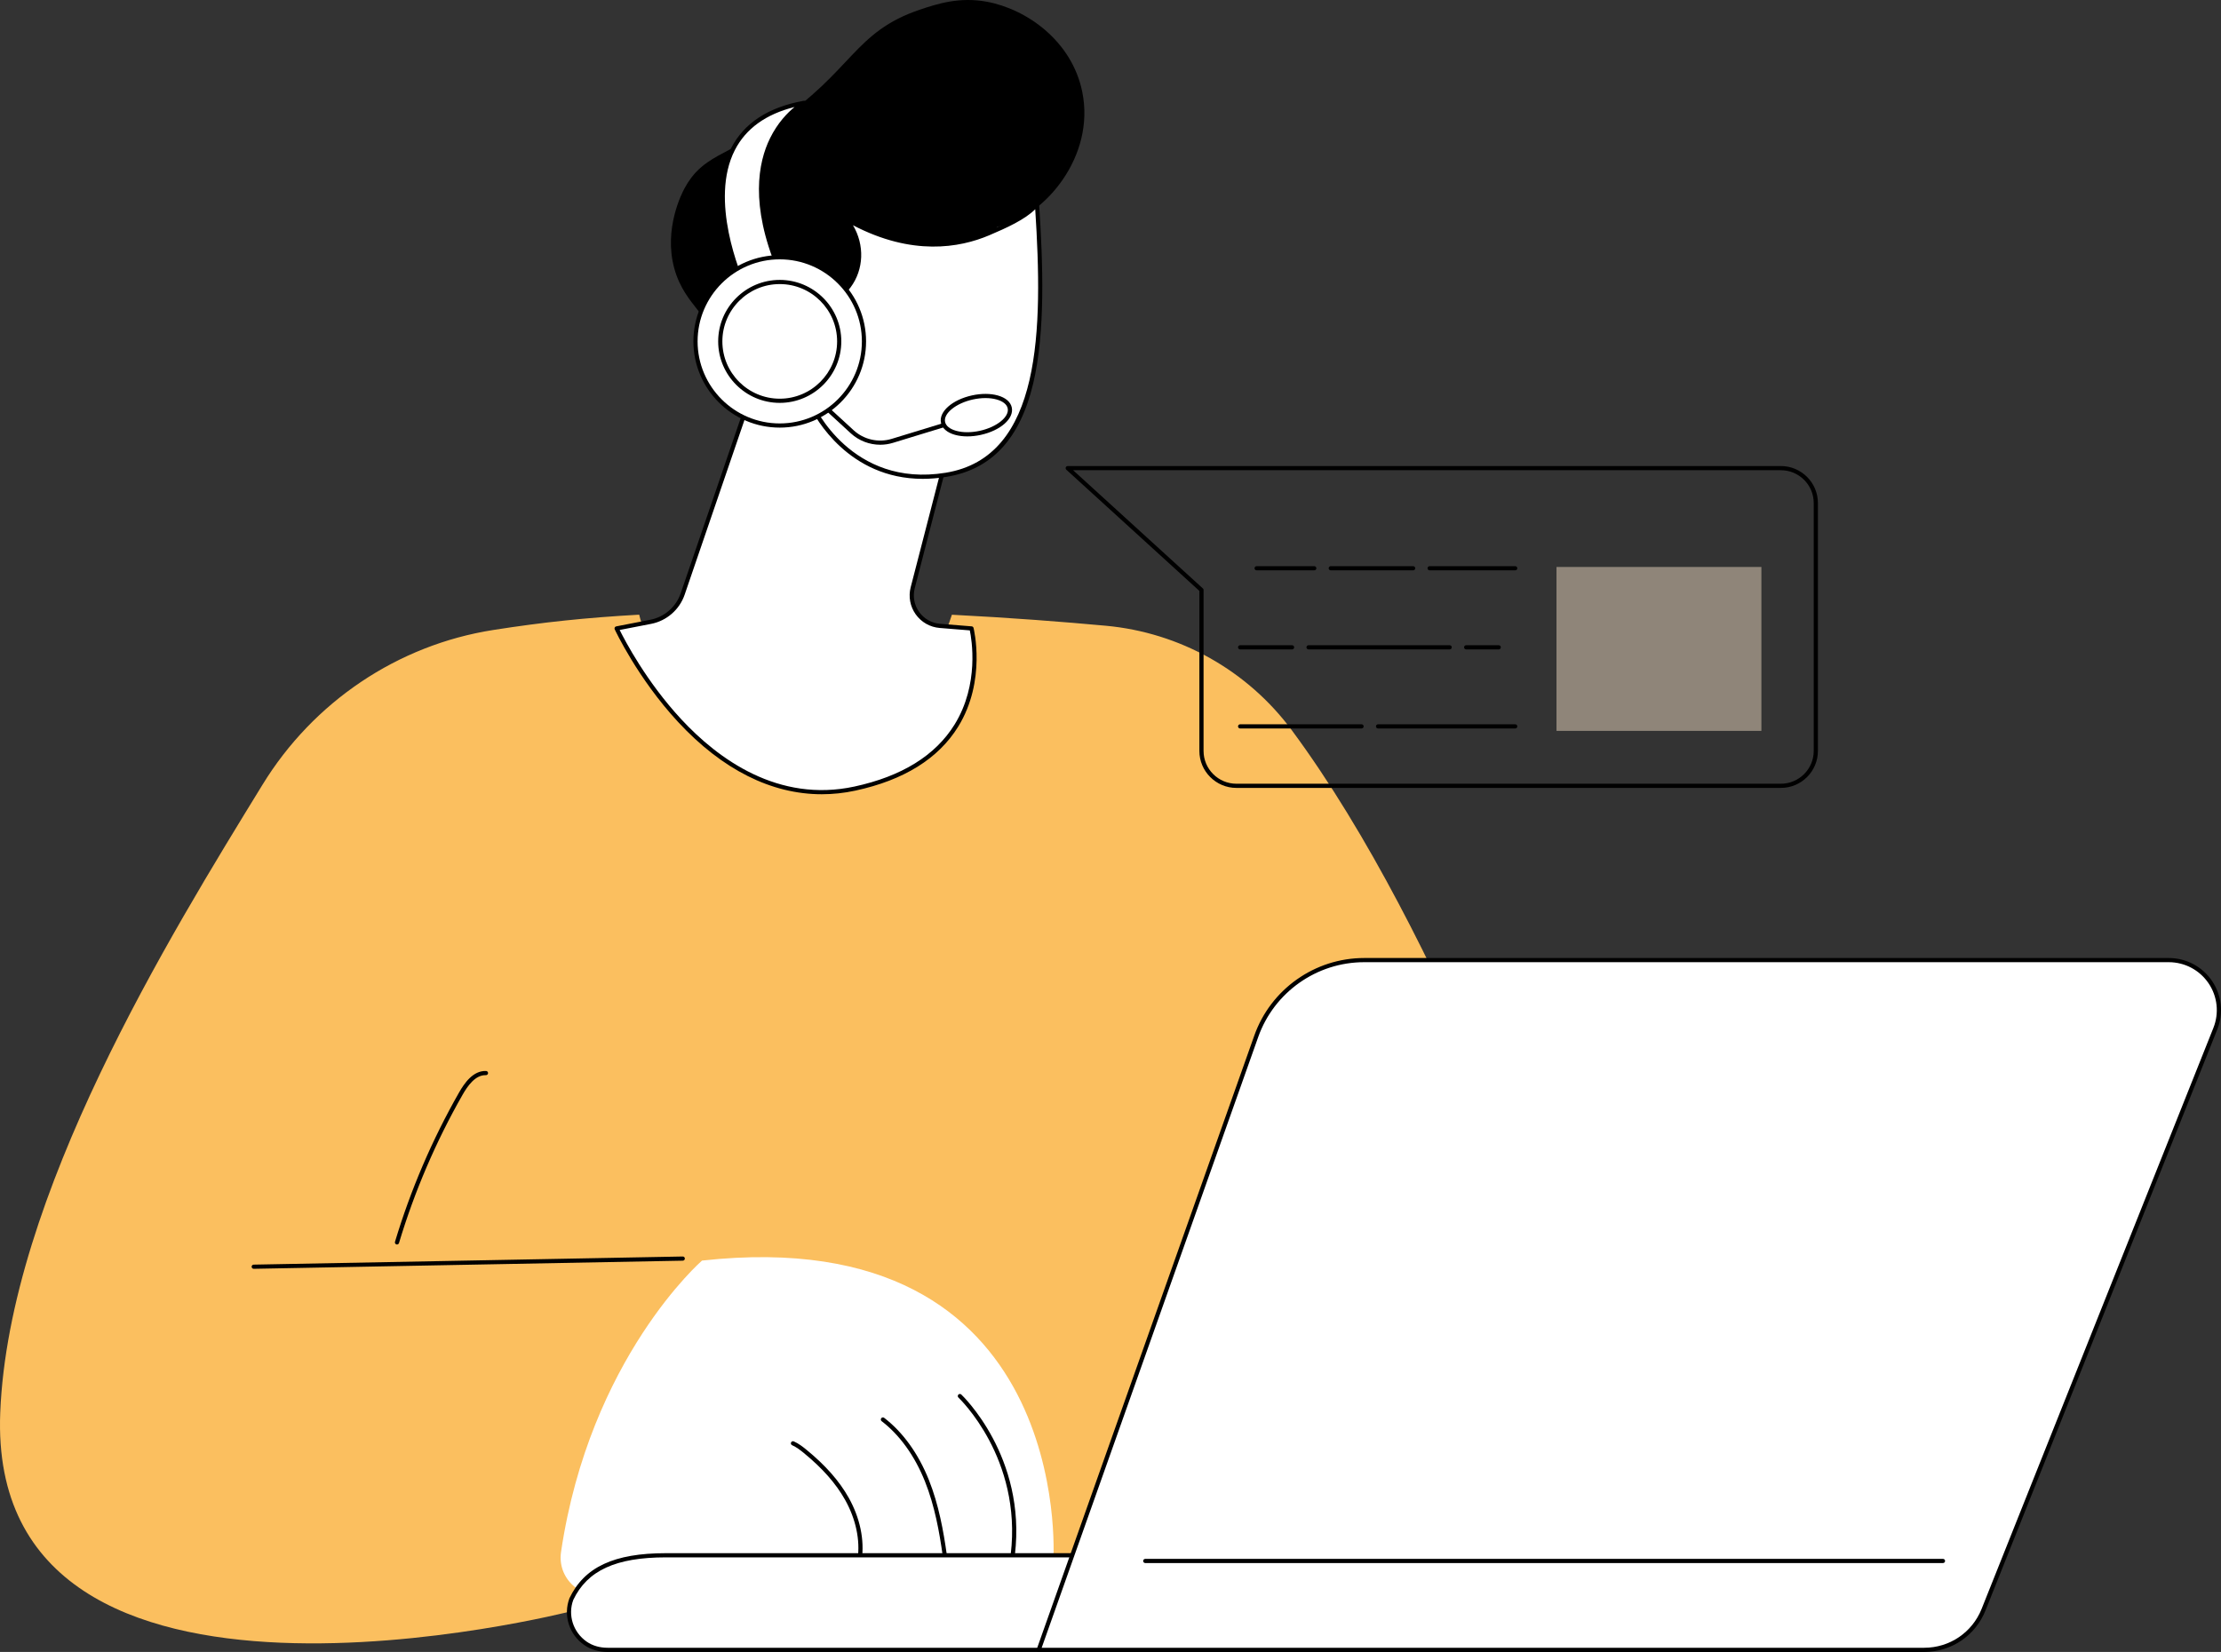 <svg xmlns="http://www.w3.org/2000/svg" width="332" height="247" viewBox="0 0 332 247" fill="none"><rect x="0" y="0" width="332" height="247" fill="#333333" stroke="none"/><g clip-path="url(#clip0_337_512)"><path d="M193.096 109.177C186.483 100.254 176.378 94.582 165.311 93.562C159.009 92.982 151.106 92.365 142.292 91.915C141.806 93.5 141.129 95.034 140.248 96.482C137.694 100.682 133.692 103.915 129.234 105.923C124.773 107.931 119.779 108.84 114.904 108.252C110.13 107.676 105.588 105.645 102.289 102.094C99.6 99.199 96.373 95.701 95.547 91.906C87.551 92.358 81.249 93.02 73.743 94.194C59.419 96.436 46.839 104.949 39.26 117.298C25.372 139.93 1.322 178.841 0.036 211.218C-2.036 263.399 85.488 240.892 85.488 240.892L178.042 233.854L233.23 191.191C233.23 191.191 216.053 140.153 193.096 109.177Z" fill="#FBBF5F"></path><path d="M83.866 232.046C83.214 236.442 87.668 239.835 91.735 238.036C100.047 234.358 109.052 232.501 118.142 232.592L157.467 232.986C157.467 232.986 160.536 182.367 104.94 188.482C104.94 188.482 88.163 203.063 83.866 232.046Z" fill="white"></path><path d="M128.503 233.495C128.488 233.495 128.473 233.494 128.457 233.492C128.286 233.467 128.168 233.308 128.193 233.137C128.608 230.291 127.941 227.13 126.314 224.236C124.953 221.814 122.941 219.532 120.163 217.259C119.631 216.823 119.058 216.375 118.409 216.091C118.25 216.022 118.178 215.838 118.248 215.68C118.317 215.522 118.501 215.449 118.66 215.519C119.382 215.834 119.994 216.312 120.559 216.775C123.399 219.098 125.46 221.439 126.86 223.93C128.554 226.943 129.247 230.245 128.812 233.227C128.789 233.383 128.655 233.495 128.503 233.495H128.503Z" fill="black"></path><path d="M141.214 232.767C141.06 232.767 140.926 232.654 140.904 232.498C140.427 229.133 139.74 225.196 138.267 221.51C136.743 217.692 134.502 214.574 131.789 212.492C131.652 212.387 131.626 212.191 131.732 212.054C131.837 211.917 132.033 211.891 132.17 211.996C134.973 214.146 137.282 217.356 138.849 221.278C140.346 225.026 141.041 229.009 141.524 232.41C141.548 232.581 141.429 232.739 141.258 232.764C141.243 232.766 141.228 232.767 141.213 232.767L141.214 232.767Z" fill="black"></path><path d="M151.396 232.767C151.384 232.767 151.372 232.766 151.359 232.764C151.187 232.744 151.065 232.589 151.085 232.417C152.804 218.03 143.366 209.056 143.271 208.967C143.144 208.849 143.137 208.652 143.255 208.525C143.373 208.399 143.571 208.392 143.697 208.51C143.795 208.601 153.464 217.78 151.707 232.491C151.688 232.65 151.553 232.767 151.396 232.767Z" fill="black"></path><path d="M286.52 246.687H90.817C89.658 246.687 88.499 246.39 87.543 245.734C85.305 244.196 84.528 241.445 85.413 239.081C87.721 234.246 92.491 232.544 99.543 232.544H299.361L296.768 239.585C295.169 243.857 291.084 246.687 286.52 246.687Z" fill="white"></path><path d="M90.817 247C89.52 247 88.327 246.651 87.366 245.991C85.084 244.423 84.16 241.537 85.121 238.972C87.348 234.303 91.793 232.232 99.543 232.232H299.361C299.464 232.232 299.559 232.282 299.618 232.366C299.676 232.449 299.69 232.556 299.655 232.652L297.062 239.693C295.426 244.064 291.189 247 286.52 247H90.817ZM99.543 232.857C92.066 232.857 87.795 234.818 85.696 239.216C84.848 241.486 85.676 244.071 87.721 245.476C88.576 246.064 89.647 246.375 90.817 246.375H286.52C290.93 246.375 294.93 243.602 296.475 239.476L298.913 232.857L99.543 232.857Z" fill="black"></path><path d="M287.628 246.688C291.541 246.688 295.06 244.304 296.509 240.672L331.154 153.807C332.073 151.502 331.789 148.891 330.396 146.838C329.002 144.784 326.68 143.554 324.196 143.554H203.918C196.671 143.554 190.209 148.116 187.79 154.942L155.269 246.688H287.628V246.688Z" fill="white"></path><path d="M287.628 247H155.269C155.168 247 155.073 246.951 155.014 246.868C154.955 246.785 154.941 246.679 154.974 246.583L187.495 154.838C189.953 147.902 196.553 143.242 203.919 143.242H324.196C326.787 143.242 329.201 144.521 330.655 146.662C332.108 148.804 332.404 151.518 331.445 153.922L296.799 240.788C295.294 244.562 291.694 247 287.628 247ZM155.712 246.375H287.628C291.436 246.375 294.808 244.091 296.218 240.556L330.863 153.691C331.745 151.48 331.474 148.983 330.136 147.013C328.799 145.043 326.579 143.867 324.196 143.867H203.919C196.818 143.867 190.455 148.36 188.085 155.046L155.712 246.375Z" fill="black"></path><path d="M290.443 233.708H171.195C171.022 233.708 170.882 233.568 170.882 233.395C170.882 233.222 171.022 233.083 171.195 233.083H290.443C290.616 233.083 290.756 233.222 290.756 233.395C290.756 233.568 290.616 233.708 290.443 233.708Z" fill="black"></path><path d="M37.927 189.713C37.757 189.713 37.618 189.577 37.614 189.406C37.611 189.233 37.748 189.091 37.922 189.088L102.054 187.872C102.224 187.862 102.37 188.006 102.373 188.178C102.376 188.351 102.239 188.493 102.066 188.496L37.933 189.712C37.931 189.712 37.929 189.712 37.927 189.712L37.927 189.713Z" fill="black"></path><path d="M59.344 186.077C59.314 186.077 59.284 186.073 59.254 186.064C59.089 186.014 58.995 185.84 59.044 185.674C61.377 177.916 64.594 170.413 68.606 163.375C69.417 161.953 70.71 160.069 72.654 160.134C72.827 160.14 72.962 160.285 72.956 160.457C72.951 160.63 72.801 160.765 72.633 160.759C71.041 160.701 69.881 162.403 69.15 163.685C65.161 170.682 61.963 178.141 59.644 185.854C59.603 185.99 59.479 186.077 59.344 186.077Z" fill="black"></path><path d="M113.504 55.352L102.046 88.817C101.314 90.956 99.493 92.541 97.272 92.972L92.171 93.963C92.171 93.963 105.435 122.728 127.788 117.91C150.141 113.091 145.225 93.963 145.225 93.963L140.496 93.582C137.665 93.353 135.724 90.629 136.434 87.882L141.749 67.316C141.749 67.316 120.089 49.874 113.504 55.352L113.504 55.352Z" fill="white"></path><path d="M122.842 118.756C115.318 118.756 107.98 115.087 101.368 107.956C95.294 101.407 91.92 94.167 91.887 94.094C91.847 94.007 91.849 93.907 91.893 93.821C91.937 93.736 92.017 93.675 92.112 93.657L97.212 92.666C99.317 92.257 101.056 90.744 101.75 88.717L113.208 55.251C113.226 55.197 113.26 55.149 113.304 55.112C120.007 49.534 141.053 66.354 141.946 67.073C142.041 67.15 142.083 67.275 142.052 67.394L136.737 87.96C136.422 89.181 136.661 90.469 137.393 91.496C138.124 92.522 139.265 93.169 140.522 93.27L145.25 93.652C145.383 93.663 145.495 93.757 145.528 93.886C145.548 93.964 147.486 101.774 143.225 108.66C140.268 113.44 135.096 116.655 127.854 118.216C126.179 118.577 124.505 118.756 122.842 118.756H122.842ZM92.63 94.193C93.388 95.728 96.597 101.896 101.837 107.543C107.355 113.489 116.323 120.062 127.722 117.605C134.788 116.081 139.824 112.964 142.689 108.338C146.421 102.312 145.241 95.54 144.97 94.257L140.471 93.894C139.03 93.777 137.722 93.035 136.883 91.859C136.043 90.681 135.77 89.204 136.132 87.804L141.395 67.434C139.435 65.886 119.875 50.69 113.771 55.538L102.342 88.919C101.576 91.157 99.656 92.828 97.332 93.28L92.63 94.193H92.63Z" fill="black"></path><path d="M161.781 13.744C163.738 23.399 156.215 32.153 149.707 33.766C149.477 33.823 149.245 33.874 149.019 33.924C148.881 34.401 148.71 34.881 148.493 35.352C145.933 40.948 138.607 43.669 132.454 43.112C130.67 45.019 128.348 47.673 125.884 51.029C118.017 61.748 112.433 56.928 104.26 46.316C103.171 44.903 101.602 43.099 100.788 40.107C99.172 34.166 101.968 28.817 102.324 28.159C104.991 23.23 108.424 23.414 115.969 18.351C127.44 10.654 127.64 4.771 137.5 1.447C140.11 0.568 143.396 -0.497 147.496 0.255C153.462 1.349 160.234 6.117 161.781 13.744Z" fill="black"></path><path d="M121.312 60.556C121.312 60.556 126.863 73.361 141.403 70.996C155.942 68.63 156.31 50.155 155.012 30.523C153.558 32.378 150.305 33.806 147.736 34.897C137.279 39.339 127.875 33.515 126.491 32.77C128.982 35.828 128.986 39.98 126.888 42.791C125.73 44.342 123.546 45.462 119.686 45.528C119.686 45.528 117.844 39.378 112.359 42.948C106.874 46.517 108.914 61.579 121.312 60.556L121.312 60.556Z" fill="white"></path><path d="M137.937 71.597C126.824 71.597 121.854 62.381 121.121 60.884C115.743 61.247 111.54 58.553 109.856 53.642C108.372 49.315 109.397 44.503 112.188 42.686C113.91 41.565 115.477 41.25 116.844 41.751C118.754 42.45 119.653 44.514 119.908 45.21C123.152 45.117 125.415 44.241 126.637 42.604C128.738 39.789 128.578 35.827 126.249 32.967C126.154 32.851 126.155 32.685 126.25 32.57C126.345 32.455 126.508 32.424 126.64 32.495C126.712 32.533 126.806 32.586 126.92 32.65C135.942 37.703 143.153 36.504 147.614 34.609C149.882 33.646 153.308 32.191 154.766 30.33C154.846 30.228 154.981 30.186 155.105 30.224C155.228 30.262 155.316 30.373 155.325 30.502C155.916 39.442 156.274 49.618 154.451 57.306C152.479 65.624 148.227 70.202 141.453 71.304C140.219 71.505 139.047 71.597 137.937 71.597ZM121.312 60.243C121.436 60.243 121.549 60.317 121.599 60.432C121.654 60.558 127.231 72.985 141.352 70.687C155.762 68.343 155.901 49.25 154.749 31.286C153.182 32.842 150.5 34.063 147.859 35.185C143.417 37.071 136.334 38.291 127.506 33.678C129.251 36.621 129.15 40.283 127.139 42.978C125.767 44.816 123.261 45.779 119.691 45.84C119.689 45.84 119.688 45.84 119.686 45.84C119.548 45.84 119.426 45.75 119.386 45.618C119.378 45.592 118.592 43.054 116.625 42.337C115.454 41.91 114.077 42.203 112.53 43.21C109.967 44.877 109.053 49.371 110.448 53.439C112.056 58.127 116.105 60.672 121.286 60.245C121.295 60.244 121.303 60.243 121.312 60.243Z" fill="black"></path><path d="M120.457 55.082C120.326 55.082 120.205 55 120.16 54.87C119.839 53.932 119.507 52.962 118.929 52.158C118.309 51.295 117.471 50.766 116.63 50.708C116.457 50.696 116.327 50.547 116.339 50.375C116.351 50.203 116.501 50.072 116.672 50.085C117.7 50.156 118.708 50.778 119.438 51.793C120.069 52.672 120.417 53.687 120.753 54.668C120.809 54.831 120.721 55.009 120.558 55.065C120.524 55.077 120.49 55.082 120.457 55.082V55.082Z" fill="black"></path><path d="M120.225 15.372C120.225 15.372 108.501 21.546 116.595 40.532L111.384 43.352C111.384 43.352 99.6 19.059 120.225 15.372Z" fill="white"></path><path d="M111.384 43.664C111.352 43.664 111.32 43.659 111.288 43.649C111.207 43.623 111.14 43.565 111.102 43.488C110.85 42.967 104.964 30.634 109.285 22.165C111.206 18.401 114.868 16.012 120.17 15.064C120.32 15.037 120.471 15.124 120.521 15.27C120.571 15.415 120.507 15.576 120.371 15.648C120.343 15.663 117.485 17.209 115.639 21.005C113.93 24.517 112.758 30.734 116.883 40.41C116.946 40.558 116.885 40.73 116.744 40.807L111.533 43.627C111.487 43.651 111.436 43.664 111.384 43.664ZM118.772 16C114.484 17.068 111.485 19.232 109.844 22.447C106.024 29.931 110.654 40.971 111.529 42.918L116.196 40.392C112.102 30.625 113.33 24.295 115.094 20.695C116.237 18.361 117.721 16.856 118.772 16Z" fill="black"></path><path d="M131.582 66.499C129.973 66.499 128.39 65.903 127.179 64.79L118.928 57.206C118.801 57.089 118.793 56.891 118.91 56.764C119.026 56.637 119.225 56.629 119.352 56.746L127.602 64.33C129.128 65.731 131.306 66.225 133.287 65.62L145.861 61.774C146.027 61.723 146.201 61.817 146.251 61.982C146.302 62.147 146.209 62.321 146.044 62.372L133.471 66.217C132.851 66.407 132.215 66.499 131.582 66.499Z" fill="black"></path><path d="M146.532 64.722C149.284 64.121 151.256 62.448 150.936 60.985C150.616 59.523 148.125 58.824 145.372 59.425C142.62 60.026 140.647 61.699 140.968 63.161C141.288 64.624 143.779 65.323 146.532 64.722Z" fill="white"></path><path d="M144.594 65.25C143.933 65.25 143.309 65.172 142.753 65.016C141.585 64.688 140.842 64.053 140.662 63.227C140.3 61.571 142.34 59.766 145.306 59.119C146.687 58.817 148.053 58.821 149.152 59.13C150.319 59.457 151.062 60.092 151.242 60.918C151.605 62.575 149.565 64.379 146.598 65.027C145.916 65.175 145.238 65.25 144.594 65.25ZM147.311 59.52C146.712 59.52 146.079 59.59 145.44 59.729C142.903 60.282 140.995 61.823 141.273 63.093C141.402 63.683 141.988 64.152 142.922 64.414C143.924 64.695 145.182 64.696 146.464 64.416C149.001 63.862 150.909 62.322 150.631 61.051C150.502 60.462 149.917 59.993 148.982 59.731C148.48 59.59 147.913 59.52 147.311 59.52Z" fill="black"></path><path d="M116.557 63.625C123.511 63.625 129.149 57.992 129.149 51.044C129.149 44.097 123.511 38.464 116.557 38.464C109.603 38.464 103.965 44.097 103.965 51.044C103.965 57.992 109.603 63.625 116.557 63.625Z" fill="white"></path><path d="M116.557 63.937C109.441 63.937 103.652 58.153 103.652 51.044C103.652 43.935 109.441 38.151 116.557 38.151C123.673 38.151 129.462 43.935 129.462 51.044C129.462 58.153 123.673 63.937 116.557 63.937ZM116.557 38.777C109.786 38.777 104.278 44.28 104.278 51.044C104.278 57.808 109.786 63.312 116.557 63.312C123.328 63.312 128.836 57.809 128.836 51.044C128.836 44.28 123.328 38.777 116.557 38.777Z" fill="black"></path><path d="M116.557 59.925C121.467 59.925 125.446 55.949 125.446 51.044C125.446 46.139 121.467 42.163 116.557 42.163C111.648 42.163 107.668 46.139 107.668 51.044C107.668 55.949 111.648 59.925 116.557 59.925Z" fill="white"></path><path d="M116.557 60.238C111.483 60.238 107.355 56.114 107.355 51.044C107.355 45.975 111.483 41.851 116.557 41.851C121.631 41.851 125.76 45.975 125.76 51.044C125.76 56.114 121.631 60.238 116.557 60.238ZM116.557 42.476C111.828 42.476 107.981 46.319 107.981 51.044C107.981 55.769 111.828 59.613 116.557 59.613C121.286 59.613 125.134 55.769 125.134 51.044C125.134 46.319 121.286 42.476 116.557 42.476Z" fill="black"></path><path d="M266.209 117.809H184.822C181.769 117.809 179.285 115.327 179.285 112.277V88.353L159.395 70.227C159.299 70.14 159.267 70.003 159.314 69.883C159.36 69.762 159.476 69.683 159.605 69.683H266.208C269.262 69.683 271.746 72.165 271.746 75.216V112.277C271.746 115.328 269.262 117.809 266.208 117.809L266.209 117.809ZM160.413 70.308L179.808 87.984C179.874 88.044 179.911 88.127 179.911 88.215V112.277C179.911 114.983 182.114 117.184 184.823 117.184H266.209C268.917 117.184 271.12 114.983 271.12 112.277V75.216C271.12 72.51 268.917 70.308 266.209 70.308H160.413Z" fill="black"></path><path d="M263.298 84.772H232.668V109.282H263.298V84.772Z" fill="#8F8579"></path><path d="M226.498 85.278H213.704C213.531 85.278 213.391 85.138 213.391 84.966C213.391 84.793 213.531 84.653 213.704 84.653H226.498C226.672 84.653 226.811 84.793 226.811 84.966C226.811 85.139 226.672 85.278 226.498 85.278Z" fill="black"></path><path d="M211.239 85.278H198.926C198.753 85.278 198.613 85.138 198.613 84.966C198.613 84.793 198.753 84.653 198.926 84.653H211.239C211.412 84.653 211.552 84.793 211.552 84.966C211.552 85.139 211.412 85.278 211.239 85.278Z" fill="black"></path><path d="M196.461 85.278H187.842C187.67 85.278 187.53 85.138 187.53 84.966C187.53 84.793 187.67 84.653 187.842 84.653H196.461C196.634 84.653 196.774 84.793 196.774 84.966C196.774 85.139 196.634 85.278 196.461 85.278Z" fill="black"></path><path d="M224.034 97.1H219.165C218.992 97.1 218.852 96.96 218.852 96.788C218.852 96.615 218.992 96.475 219.165 96.475H224.034C224.207 96.475 224.346 96.615 224.346 96.788C224.346 96.96 224.206 97.1 224.034 97.1Z" fill="black"></path><path d="M216.7 97.1H195.606C195.433 97.1 195.293 96.96 195.293 96.788C195.293 96.615 195.433 96.475 195.606 96.475H216.7C216.873 96.475 217.013 96.615 217.013 96.788C217.013 96.96 216.873 97.1 216.7 97.1Z" fill="black"></path><path d="M193.141 97.1H185.377C185.204 97.1 185.064 96.96 185.064 96.788C185.064 96.615 185.204 96.475 185.377 96.475H193.141C193.314 96.475 193.454 96.615 193.454 96.788C193.454 96.96 193.314 97.1 193.141 97.1Z" fill="black"></path><path d="M226.499 108.922H205.994C205.821 108.922 205.681 108.782 205.681 108.61C205.681 108.437 205.821 108.297 205.994 108.297H226.499C226.672 108.297 226.812 108.437 226.812 108.61C226.812 108.782 226.672 108.922 226.499 108.922Z" fill="black"></path><path d="M203.528 108.922H185.377C185.204 108.922 185.064 108.782 185.064 108.61C185.064 108.437 185.204 108.297 185.377 108.297H203.528C203.701 108.297 203.841 108.437 203.841 108.61C203.841 108.782 203.701 108.922 203.528 108.922Z" fill="black"></path></g><defs><clipPath id="clip0_337_512"><rect width="332" height="247" fill="white"></rect></clipPath></defs></svg>